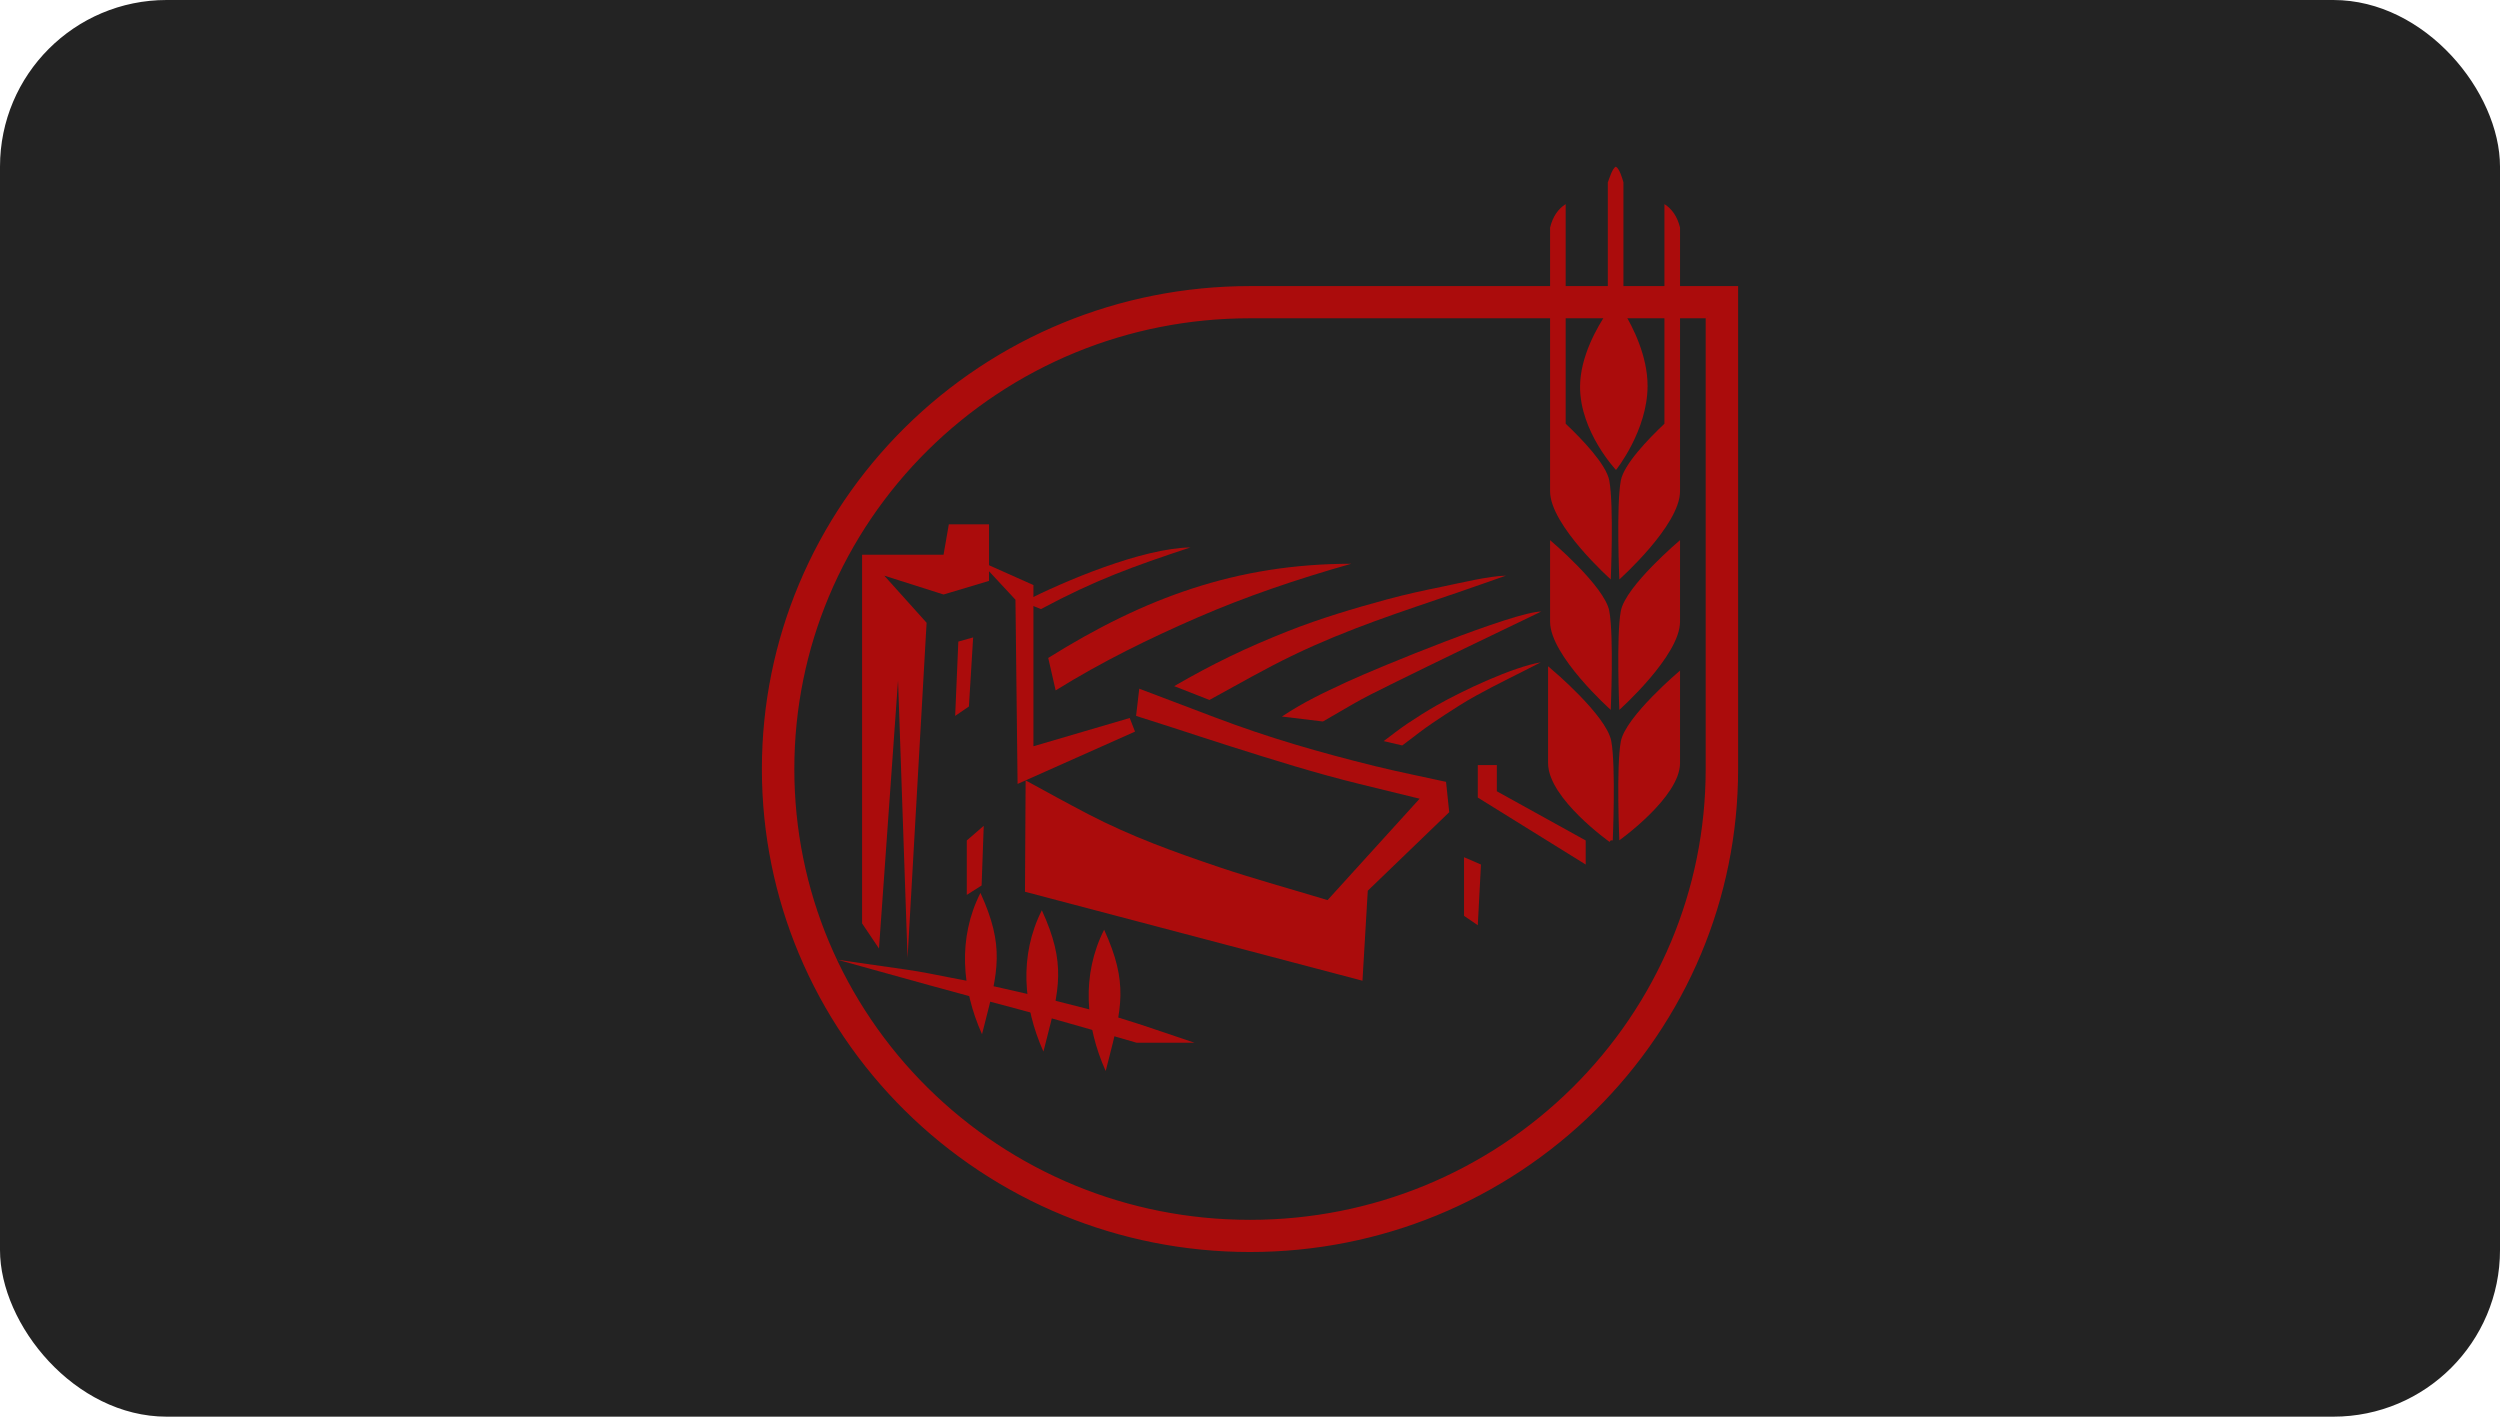 <?xml version="1.0" encoding="UTF-8"?> <svg xmlns="http://www.w3.org/2000/svg" width="180" height="102" viewBox="0 0 180 102" fill="none"> <rect width="180" height="102" rx="12" fill="#232323"></rect> <path d="M90.001 20.743H125V55.372C125 60.06 124.057 64.534 122.348 68.615C120.575 72.851 117.975 76.665 114.747 79.857C111.521 83.049 107.666 85.621 103.384 87.376C99.258 89.066 94.738 90 90.001 90C85.262 90 80.741 89.066 76.617 87.376C72.334 85.621 68.478 83.049 65.253 79.857C62.026 76.665 59.425 72.851 57.652 68.615C55.944 64.533 55 60.06 55 55.372C55 50.684 55.943 46.21 57.652 42.13C59.426 37.893 62.026 34.079 65.253 30.886C68.478 27.695 72.333 25.123 76.617 23.367C80.742 21.677 85.262 20.743 90.001 20.743ZM122.954 22.771H90.001C85.534 22.771 81.277 23.648 77.397 25.238C73.365 26.891 69.735 29.313 66.697 32.319C63.659 35.325 61.212 38.915 59.541 42.905C57.935 46.743 57.047 50.955 57.047 55.372C57.047 59.789 57.935 64 59.541 67.839C61.212 71.829 63.661 75.421 66.697 78.425C69.736 81.432 73.365 83.853 77.397 85.506C81.277 87.096 85.534 87.973 90.001 87.973C94.466 87.973 98.723 87.095 102.604 85.506C106.635 83.854 110.265 81.432 113.304 78.425C116.341 75.42 118.789 71.829 120.459 67.838C122.065 64 122.954 59.789 122.954 55.371V22.77V22.771Z" fill="#AB0C0C" stroke="#AB0C0C" stroke-width="0.289" stroke-miterlimit="10"></path> <path fill-rule="evenodd" clip-rule="evenodd" d="M62.069 64.073V39.939H67.935L68.315 37.754H71.21V41.823L67.935 42.804L63.668 41.447L66.715 44.839L65.344 68.971L64.659 48.983L63.287 68.293L62.069 66.484V64.073Z" fill="#AB0C0C"></path> <path fill-rule="evenodd" clip-rule="evenodd" d="M74.408 42.125V53.731L81.34 51.696L81.721 52.676L73.266 56.444L73.113 43.18L70.523 40.392L74.408 42.125Z" fill="#AB0C0C"></path> <path fill-rule="evenodd" clip-rule="evenodd" d="M70.066 45.893L69 46.194L68.772 51.545L69.762 50.866L70.066 45.893Z" fill="#AB0C0C"></path> <path fill-rule="evenodd" clip-rule="evenodd" d="M70.829 59.458L69.609 60.513V64.432L70.676 63.754L70.829 59.458Z" fill="#AB0C0C"></path> <path fill-rule="evenodd" clip-rule="evenodd" d="M105.411 61.719L106.629 62.247L106.401 66.617L105.411 65.94V61.719Z" fill="#AB0C0C"></path> <path fill-rule="evenodd" clip-rule="evenodd" d="M106.401 55.087V57.424L114.171 62.247V60.514L107.772 56.972V55.087H106.401Z" fill="#AB0C0C"></path> <path fill-rule="evenodd" clip-rule="evenodd" d="M115.974 51.11C115.974 51.11 111.606 47.215 111.606 44.766C111.606 42.319 111.606 38.89 111.606 38.89C111.606 38.89 115.536 42.204 115.869 43.993C116.203 45.781 115.974 51.11 115.974 51.11Z" fill="#AB0C0C"></path> <path fill-rule="evenodd" clip-rule="evenodd" d="M116.592 51.11C116.592 51.11 120.962 47.215 120.962 44.766C120.962 42.319 120.962 38.89 120.962 38.89C120.962 38.89 117.032 42.204 116.699 43.993C116.365 45.781 116.592 51.11 116.592 51.11Z" fill="#AB0C0C"></path> <path fill-rule="evenodd" clip-rule="evenodd" d="M115.974 60.501C115.974 60.501 111.606 57.393 111.606 54.947C111.606 52.498 111.606 48.281 111.606 48.281C111.606 48.281 115.536 51.596 115.869 53.384C116.203 55.173 115.974 60.502 115.974 60.502V60.501Z" fill="#AB0C0C" stroke="#AB0C0C" stroke-width="0.289" stroke-miterlimit="10"></path> <path fill-rule="evenodd" clip-rule="evenodd" d="M116.592 60.501C116.592 60.501 120.962 57.393 120.962 54.947C120.962 52.498 120.962 48.281 120.962 48.281C120.962 48.281 117.032 51.596 116.699 53.384C116.365 55.173 116.592 60.502 116.592 60.502V60.501Z" fill="#AB0C0C"></path> <path fill-rule="evenodd" clip-rule="evenodd" d="M111.606 16.387V35.376C111.606 37.825 115.975 41.718 115.975 41.718C115.975 41.718 116.203 36.389 115.869 34.601C115.653 33.439 113.919 31.633 112.729 30.509V14.696C112.186 15.038 111.802 15.588 111.605 16.386L111.606 16.387Z" fill="#AB0C0C"></path> <path fill-rule="evenodd" clip-rule="evenodd" d="M115.763 13.129V22.413C114.999 23.534 113.764 25.682 113.764 27.856C113.764 31.092 116.352 33.837 116.352 33.837C116.352 33.837 118.625 31.012 118.625 27.774C118.625 25.621 117.559 23.528 116.887 22.424V13.129C116.804 12.826 116.597 12.131 116.341 12C116.083 12.125 115.878 12.832 115.764 13.129H115.763Z" fill="#AB0C0C"></path> <path fill-rule="evenodd" clip-rule="evenodd" d="M120.963 16.387V30.977H120.962V35.376C120.962 37.825 116.592 41.718 116.592 41.718C116.592 41.718 116.364 36.389 116.699 34.601C116.915 33.439 118.65 31.632 119.839 30.509V14.696C120.38 15.038 120.766 15.588 120.963 16.386V16.387Z" fill="#AB0C0C"></path> <path fill-rule="evenodd" clip-rule="evenodd" d="M76.007 49.708L75.473 47.372C82.369 43.056 89.039 40.59 97.296 40.59C93.314 41.715 89.639 42.975 86.215 44.463C82.79 45.951 79.345 47.634 76.007 49.709V49.708Z" fill="#AB0C0C"></path> <path fill-rule="evenodd" clip-rule="evenodd" d="M74.949 43.855L73.674 43.346C76.676 41.807 82.246 39.474 85.715 39.414C81.586 40.777 78.792 41.789 74.948 43.855H74.949Z" fill="#AB0C0C"></path> <path fill-rule="evenodd" clip-rule="evenodd" d="M87.079 50.397L84.54 49.402C87.358 47.775 89.682 46.652 92.75 45.437C95.073 44.518 97.447 43.815 99.857 43.158C101.18 42.798 102.53 42.507 103.873 42.234C105.167 41.971 107.159 41.477 108.427 41.447C107.268 41.852 106.134 42.256 104.951 42.66C100.831 44.07 97.086 45.264 93.136 47.161C91.027 48.175 89.13 49.282 87.081 50.396L87.079 50.397Z" fill="#AB0C0C"></path> <path fill-rule="evenodd" clip-rule="evenodd" d="M95.251 51.948L92.295 51.591C93.905 50.529 95.223 49.912 96.981 49.095C99.181 48.072 109.046 44.032 110.965 44.032C107.334 45.782 103.693 47.522 100.079 49.309C99.157 49.766 98.229 50.22 97.34 50.736L95.25 51.949L95.251 51.948Z" fill="#AB0C0C"></path> <path fill-rule="evenodd" clip-rule="evenodd" d="M100.961 53.673L99.624 53.359C100.187 52.944 100.681 52.541 101.315 52.113C101.948 51.686 102.739 51.186 103.422 50.797C105.346 49.7 108.92 48.027 110.936 47.688C109.393 48.488 107.783 49.251 106.274 50.088C105.41 50.566 104.79 50.971 104.111 51.413C103.432 51.854 102.816 52.266 102.199 52.734L100.961 53.674V53.673Z" fill="#AB0C0C"></path> <path fill-rule="evenodd" clip-rule="evenodd" d="M82.026 49.586L81.798 51.545C82.661 51.821 83.258 52.01 84.387 52.373C85.517 52.738 87.027 53.24 88.576 53.73C91.665 54.707 94.719 55.671 97.869 56.443L102.212 57.507L95.585 64.808C92.983 64.017 90.354 63.303 87.776 62.434C84.526 61.338 81.407 60.21 78.37 58.629C76.847 57.837 75.348 57.011 73.845 56.187L73.799 64.206L98.098 70.612L98.48 64.131L104.344 58.479L104.115 56.293C102.415 55.916 100.704 55.58 99.012 55.163C94.976 54.164 91.37 53.127 87.497 51.66L82.026 49.586Z" fill="#AB0C0C"></path> <path fill-rule="evenodd" clip-rule="evenodd" d="M75.126 75.714C75.191 75.461 75.254 75.217 75.314 74.98C76.278 71.217 76.777 69.383 75.013 65.54C73.371 68.784 73.662 72.452 75.127 75.714H75.126Z" fill="#AB0C0C"></path> <path fill-rule="evenodd" clip-rule="evenodd" d="M60.281 69.097C62.494 69.711 64.708 70.328 66.923 70.939C67.831 71.189 68.74 71.437 69.649 71.682C71.102 72.074 72.559 72.451 74.011 72.849C75.52 73.264 77.029 73.688 78.532 74.123L81.837 75.077H86.005C84.188 74.476 82.386 73.828 80.553 73.273C79.081 72.829 77.587 72.455 76.096 72.08C74.637 71.714 73.171 71.37 71.702 71.046C70.606 70.804 69.501 70.594 68.399 70.383C67.385 70.188 66.374 69.972 65.351 69.826L60.279 69.098L60.281 69.097Z" fill="#AB0C0C"></path> <path fill-rule="evenodd" clip-rule="evenodd" d="M70.704 74.464C70.769 74.212 70.832 73.967 70.892 73.73C71.855 69.968 72.355 68.134 70.591 64.29C68.949 67.534 69.24 71.203 70.705 74.464H70.704Z" fill="#AB0C0C"></path> <path fill-rule="evenodd" clip-rule="evenodd" d="M79.609 77.113C79.672 76.861 79.735 76.616 79.797 76.38C80.761 72.617 81.26 70.783 79.497 66.94C77.855 70.184 78.146 73.852 79.61 77.114L79.609 77.113Z" fill="#AB0C0C"></path> </svg> 